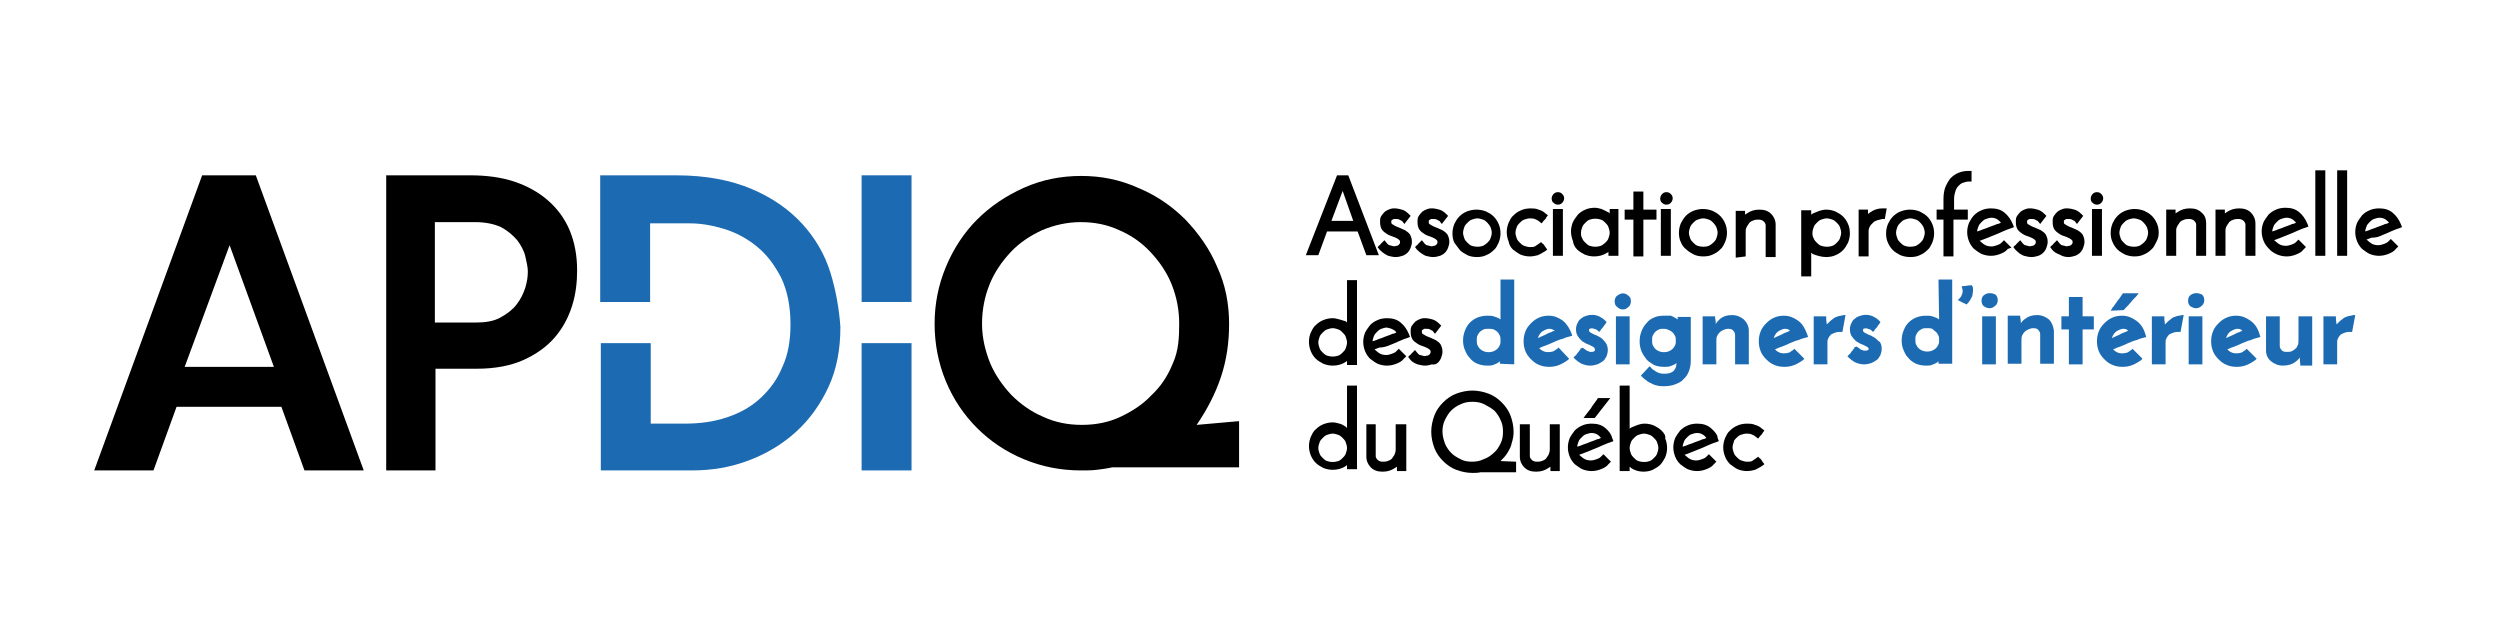 <?xml version="1.0" encoding="utf-8"?>
<!-- Generator: Adobe Illustrator 28.0.0, SVG Export Plug-In . SVG Version: 6.00 Build 0)  -->
<svg version="1.1" id="Calque_1" xmlns="http://www.w3.org/2000/svg" xmlns:xlink="http://www.w3.org/1999/xlink" x="0px" y="0px"
	 viewBox="0 0 400.7 101.7" style="enable-background:new 0 0 400.7 101.7;" xml:space="preserve">
<style type="text/css">
	.st0{fill:#1C6BB2;}
</style>
<g>
	<g>
		<path d="M91.3,36.9c-0.8-1.9-2-3.5-3.5-4.8c-1.5-1.3-3.3-2.3-5.4-3c-2.1-0.7-4.5-1-7.1-1H61.9v47.3h7.9V59.1h6.6
			c3,0,5.5-0.5,7.5-1.4c2-0.9,3.7-2.1,5-3.6c1.3-1.5,2.2-3.2,2.8-5.1c0.6-1.9,0.8-3.8,0.8-5.7C92.5,41,92.1,38.8,91.3,36.9
			L91.3,36.9z M84.2,46.1c-0.3,0.9-0.7,1.8-1.4,2.7c-0.6,0.8-1.5,1.5-2.6,2.1c-1.1,0.6-2.4,0.8-4.1,0.8h-6.4V35.6h6.4
			c1.7,0,3.1,0.3,4.2,0.8c1.1,0.6,1.9,1.3,2.6,2.1c0.6,0.8,1.1,1.7,1.3,2.6c0.2,0.9,0.4,1.7,0.4,2.4C84.6,44.3,84.5,45.1,84.2,46.1
			L84.2,46.1z"/>
		<path d="M191.8,68.1c1.7-2.5,3-5,3.9-7.7c0.9-2.7,1.3-5.5,1.3-8.5c0-3.2-0.6-6.3-1.9-9.1c-1.2-2.9-3-5.4-5.1-7.6
			c-2.2-2.2-4.7-3.9-7.6-5.1c-2.9-1.3-5.9-1.9-9.1-1.9c-3.2,0-6.3,0.6-9.2,1.9c-2.9,1.3-5.4,3-7.5,5.1s-3.8,4.7-5,7.6
			s-1.8,5.9-1.8,9.1c0,3.2,0.6,6.3,1.8,9.2c1.2,2.9,2.9,5.4,5,7.5s4.6,3.8,7.5,5c2.9,1.2,5.9,1.8,9.2,1.8c0.8,0,1.7,0,2.5-0.1
			c0.8-0.1,1.6-0.2,2.5-0.4h20.3v-7.4L191.8,68.1L191.8,68.1z M188,58.2c-0.8,2-1.9,3.7-3.4,5.1c-1.4,1.5-3.1,2.6-5,3.5
			s-4,1.3-6.2,1.3c-2.2,0-4.3-0.4-6.2-1.3c-1.9-0.8-3.6-2-5.1-3.5c-1.4-1.5-2.6-3.2-3.4-5.1c-0.8-2-1.3-4.1-1.3-6.3
			c0-2.2,0.4-4.3,1.2-6.3c0.8-2,2-3.7,3.4-5.2c1.4-1.5,3.1-2.6,5-3.5c1.9-0.8,4-1.3,6.2-1.3s4.3,0.4,6.2,1.3c1.9,0.8,3.6,2,5,3.5
			c1.4,1.5,2.6,3.2,3.4,5.2c0.8,2,1.2,4.1,1.2,6.3S188.9,56.2,188,58.2L188,58.2z"/>
		<path d="M41,28.1h-8.6L15.1,75.4h9.5l3.7-10.2h16.8l3.7,10.2h9.5L41,28.1L41,28.1z M29.6,58.8l7.2-19.5l7.1,19.5H29.6L29.6,58.8z"
			/>
		<path class="st0" d="M133.1,43.7c-0.9-2.9-2.4-5.5-4.5-7.8c-2.1-2.3-4.8-4.2-8.1-5.6c-3.3-1.4-7.3-2.2-12.1-2.2H96.2v20.3h8V35.8
			h6.4c1.7,0,3.5,0.3,5.5,0.9c1.9,0.6,3.6,1.5,5.2,2.8c1.6,1.3,2.8,2.9,3.9,5c1,2.1,1.5,4.6,1.5,7.5c0,2.6-0.4,4.9-1.3,6.8
			c-0.8,2-2,3.6-3.5,5c-1.5,1.4-3.3,2.4-5.4,3.1c-2.1,0.7-4.3,1-6.8,1h-5.4V55h-8v20.4h14.6c3.2,0,6.2-0.5,9.1-1.6
			c2.9-1.1,5.4-2.6,7.6-4.6c2.2-2,3.9-4.4,5.2-7.2c1.3-2.8,1.9-6,1.9-9.6C134.5,49.6,134,46.6,133.1,43.7L133.1,43.7z"/>
		<rect x="138.1" y="55" class="st0" width="8" height="20.4"/>
		<rect x="138.1" y="28.1" class="st0" width="8" height="20.3"/>
	</g>
	<g>
		<path class="st0" d="M316,45.7l-1.6,0.2l0.1,0.3c0.1,0.3,0.1,0.7,0,0.9c-0.1,0.3-0.2,0.5-0.4,0.7l-0.3,0.3l0.4,0.2
			c0.2,0.1,0.3,0.2,0.4,0.2c0.1,0.1,0.3,0.1,0.4,0.2l0.2,0.1l0.1-0.1c0.4-0.4,0.6-0.8,0.8-1.2c0.1-0.5,0.2-1,0.1-1.5L316,45.7
			L316,45.7z"/>
		<path class="st0" d="M242.7,58.4V44.8h-2.2v6.4c-0.1-0.1-0.2-0.1-0.3-0.2c-0.2-0.1-0.5-0.2-0.8-0.3c-0.3-0.1-0.6-0.1-1-0.1
			c-0.6,0-1.1,0.1-1.6,0.3c-0.5,0.2-0.9,0.5-1.2,0.8c-0.4,0.4-0.6,0.8-0.8,1.3c-0.2,0.5-0.3,1-0.3,1.6c0,0.5,0.1,1.1,0.3,1.5
			c0.2,0.5,0.4,0.9,0.8,1.3c0.3,0.4,0.7,0.7,1.2,0.9c0.5,0.2,1,0.3,1.6,0.3c0.3,0,0.7,0,0.9-0.1c0.3-0.1,0.5-0.2,0.7-0.3
			c0.2-0.1,0.3-0.2,0.4-0.3v0.4L242.7,58.4L242.7,58.4z M240.5,54.6c0,0.3,0,0.5-0.1,0.7c-0.1,0.2-0.2,0.4-0.4,0.6
			c-0.2,0.2-0.4,0.3-0.6,0.4c-0.5,0.2-1.1,0.2-1.6,0c-0.2-0.1-0.4-0.2-0.6-0.4c-0.2-0.2-0.3-0.4-0.4-0.6c-0.1-0.2-0.1-0.5-0.1-0.8
			c0-0.3,0-0.5,0.1-0.7c0.1-0.2,0.2-0.4,0.4-0.6s0.4-0.3,0.6-0.4c0.2-0.1,0.5-0.1,0.8-0.1s0.5,0,0.8,0.1c0.2,0.1,0.4,0.2,0.6,0.4
			c0.2,0.2,0.3,0.4,0.4,0.6C240.5,54,240.5,54.3,240.5,54.6L240.5,54.6z"/>
		<path class="st0" d="M249.8,55.7l-0.2,0.2c-0.2,0.1-0.4,0.3-0.6,0.4c-0.6,0.2-1.3,0.2-1.8-0.1c-0.2-0.1-0.4-0.3-0.5-0.4
			c0.3-0.1,0.6-0.3,1-0.4c0.5-0.2,1-0.4,1.4-0.6c0.5-0.2,0.9-0.4,1.4-0.5c0.4-0.2,0.8-0.3,1.2-0.4l0.3-0.1l-0.1-0.3
			c-0.3-0.8-0.7-1.5-1.4-2.1l0,0c-0.7-0.5-1.4-0.8-2.3-0.8c-0.5,0-1.1,0.1-1.5,0.3c-0.5,0.2-0.9,0.5-1.3,0.9
			c-0.4,0.4-0.7,0.8-0.9,1.3c-0.2,0.5-0.3,1-0.3,1.6s0.1,1.1,0.3,1.6c0.2,0.5,0.5,0.9,0.9,1.3c0.4,0.4,0.8,0.7,1.3,0.9
			c0.5,0.2,1,0.3,1.6,0.3s1.1-0.1,1.6-0.3c0.5-0.2,1-0.5,1.4-0.8l0.2-0.2L249.8,55.7L249.8,55.7z M248.7,53.2
			c-0.3,0.1-0.6,0.2-0.9,0.4c-0.3,0.1-0.6,0.3-0.9,0.4l-0.4,0.2c0-0.1,0.1-0.2,0.1-0.3c0.1-0.2,0.2-0.4,0.4-0.6
			c0.2-0.2,0.4-0.3,0.6-0.4c0.2-0.1,0.5-0.2,0.7-0.2c0.2,0,0.4,0,0.7,0.2c0.1,0,0.2,0.1,0.2,0.1C248.9,53.1,248.8,53.1,248.7,53.2z"
			/>
		<path class="st0" d="M255.5,56.3c-0.1,0.1-0.3,0.1-0.5,0.1c-0.1,0-0.3,0-0.4-0.1c-0.1,0-0.3-0.1-0.4-0.2c-0.1-0.1-0.2-0.1-0.3-0.2
			c-0.1-0.1-0.2-0.2-0.4-0.1l-0.2,0.1v0.1c-0.1,0.1-0.2,0.3-0.3,0.4c-0.1,0.1-0.2,0.2-0.3,0.4c-0.1,0.1-0.2,0.2-0.3,0.3l-0.2,0.2
			l0.2,0.2c0.3,0.3,0.7,0.6,1.1,0.8c0.5,0.2,0.9,0.3,1.4,0.3c0.4,0,0.8-0.1,1.1-0.2c0.3-0.1,0.6-0.3,0.9-0.5
			c0.3-0.2,0.4-0.5,0.6-0.8c0.1-0.3,0.2-0.6,0.2-1c0-0.4-0.1-0.8-0.3-1.1c-0.2-0.3-0.4-0.5-0.6-0.7l0,0c-0.2-0.2-0.5-0.3-0.8-0.5
			c-0.3-0.1-0.5-0.2-0.7-0.3c-0.2-0.1-0.4-0.2-0.5-0.3c-0.1-0.1-0.1-0.1-0.1-0.3c0-0.1,0-0.2,0.1-0.2c0.2-0.1,0.5-0.1,0.7,0
			c0.1,0,0.2,0.1,0.3,0.1c0.1,0,0.2,0.1,0.3,0.2l0.2,0.2l0.2-0.2c0.1-0.2,0.2-0.3,0.3-0.4c0.1-0.1,0.2-0.2,0.3-0.4
			c0.1-0.1,0.2-0.3,0.3-0.4l0.1-0.2l-0.2-0.2c-0.3-0.3-0.6-0.5-1-0.7c-0.7-0.3-1.4-0.3-2-0.1c-0.3,0.1-0.6,0.2-0.8,0.4
			c-0.3,0.2-0.5,0.4-0.6,0.7c-0.2,0.3-0.3,0.7-0.3,1.1c0,0.4,0.1,0.8,0.3,1.1c0.2,0.3,0.4,0.5,0.6,0.7c0.2,0.2,0.5,0.3,0.8,0.5
			c0.3,0.1,0.5,0.2,0.7,0.3c0.2,0.1,0.4,0.2,0.5,0.3c0.1,0.1,0.1,0.1,0.1,0.2C255.7,56.2,255.6,56.2,255.5,56.3L255.5,56.3z"/>
		<path class="st0" d="M260.1,49.6c0.3,0,0.6-0.1,0.9-0.4c0.3-0.2,0.4-0.6,0.4-0.9c0-0.4-0.1-0.7-0.4-0.9c-0.5-0.5-1.2-0.5-1.8,0
			c-0.3,0.2-0.4,0.6-0.4,0.9c0,0.4,0.1,0.7,0.4,0.9C259.5,49.5,259.8,49.6,260.1,49.6L260.1,49.6z"/>
		<rect x="259" y="50.7" class="st0" width="2.2" height="7.7"/>
		<path class="st0" d="M266.6,50.6c-0.5,0-1.1,0.1-1.5,0.3c-0.5,0.2-0.9,0.5-1.2,0.9c-0.4,0.4-0.6,0.8-0.8,1.3
			c-0.2,0.5-0.3,1-0.3,1.6c0,0.6,0.1,1.1,0.3,1.6c0.2,0.5,0.5,0.9,0.8,1.3c0.3,0.4,0.8,0.6,1.2,0.9c0.5,0.2,1,0.3,1.6,0.3
			c0.4,0,0.7,0,1-0.1c0.3-0.1,0.5-0.2,0.7-0.3c0.1-0.1,0.2-0.1,0.3-0.2v0.1c0,0.5-0.2,0.9-0.5,1.2c-0.4,0.3-0.8,0.4-1.5,0.4
			c-0.5,0-0.8-0.1-1.2-0.3c-0.3-0.2-0.7-0.4-0.9-0.7l-0.2-0.2l-1.4,1.5l0.2,0.2c0.2,0.2,0.4,0.4,0.6,0.5c0.2,0.2,0.5,0.4,0.8,0.5
			c0.3,0.2,0.6,0.3,1,0.4s0.8,0.1,1.2,0.1c0.6,0,1.2-0.1,1.7-0.3c0.5-0.2,1-0.4,1.3-0.8c0.4-0.3,0.7-0.8,0.9-1.3
			c0.2-0.5,0.3-1.1,0.3-1.7v-7h-2.1V51c0,0.1,0,0.1,0,0.2c-0.1-0.1-0.2-0.1-0.3-0.2c-0.2-0.1-0.5-0.3-0.8-0.4
			C267.4,50.6,267,50.6,266.6,50.6L266.6,50.6z M267.5,52.9c0.2,0.1,0.4,0.2,0.6,0.4c0.2,0.2,0.3,0.4,0.4,0.6
			c0.1,0.2,0.1,0.5,0.1,0.7s0,0.5-0.1,0.7c-0.1,0.2-0.2,0.4-0.4,0.6c-0.2,0.2-0.4,0.3-0.6,0.4c-0.5,0.2-1.1,0.2-1.6,0
			c-0.2-0.1-0.4-0.2-0.6-0.4c-0.2-0.2-0.3-0.4-0.4-0.6c-0.1-0.2-0.1-0.5-0.1-0.8c0-0.3,0-0.5,0.1-0.7c0.1-0.2,0.2-0.4,0.4-0.6
			c0.2-0.2,0.4-0.3,0.6-0.4c0.2-0.1,0.5-0.1,0.8-0.1C267,52.7,267.3,52.8,267.5,52.9L267.5,52.9z"/>
		<path class="st0" d="M275,51.9c0-0.2,0-0.5-0.1-0.9l0-0.3h-2v7.7h2.2v-3.7c0-0.3,0-0.6,0.1-0.8c0.1-0.2,0.2-0.4,0.4-0.6
			c0.2-0.2,0.4-0.3,0.6-0.4c0.2-0.1,0.5-0.2,0.8-0.2c0.4,0,0.7,0.1,0.8,0.3c0.2,0.2,0.3,0.4,0.3,0.7v4.7h2.2V53
			c0-0.7-0.3-1.3-0.8-1.8l0,0c-0.5-0.4-1.1-0.7-1.9-0.7c-0.8,0-1.4,0.2-1.9,0.6C275.4,51.4,275.2,51.6,275,51.9L275,51.9z"/>
		<path class="st0" d="M288.2,51.4c-0.7-0.5-1.4-0.8-2.3-0.8c-0.5,0-1.1,0.1-1.5,0.3c-0.5,0.2-0.9,0.5-1.3,0.9
			c-0.4,0.4-0.7,0.8-0.9,1.3c-0.2,0.5-0.3,1-0.3,1.6c0,0.6,0.1,1.1,0.3,1.6c0.2,0.5,0.5,0.9,0.9,1.3c0.4,0.4,0.8,0.7,1.3,0.9
			c0.5,0.2,1,0.3,1.6,0.3s1.1-0.1,1.6-0.3c0.5-0.2,1-0.5,1.4-0.8l0.2-0.2l-1.6-1.6l-0.2,0.2c-0.2,0.1-0.4,0.3-0.6,0.4
			c-0.6,0.2-1.3,0.2-1.8-0.1c-0.2-0.1-0.4-0.3-0.5-0.4c0.3-0.1,0.6-0.3,1-0.4c0.5-0.2,1-0.4,1.4-0.6c0.5-0.2,0.9-0.4,1.4-0.5
			c0.4-0.2,0.8-0.3,1.2-0.4l0.3-0.1l-0.1-0.3C289.3,52.6,288.9,51.9,288.2,51.4L288.2,51.4z M286.9,53c-0.1,0.1-0.3,0.1-0.4,0.2
			c-0.3,0.1-0.6,0.2-0.9,0.4c-0.3,0.1-0.6,0.3-0.9,0.4l-0.4,0.2c0-0.1,0.1-0.2,0.1-0.3c0.1-0.2,0.2-0.4,0.4-0.6
			c0.2-0.2,0.4-0.3,0.6-0.4c0.2-0.1,0.5-0.2,0.7-0.2c0.2,0,0.4,0,0.7,0.2C286.7,52.9,286.8,52.9,286.9,53z"/>
		<path class="st0" d="M294.6,50.7c-0.3,0.1-0.6,0.2-0.8,0.4c-0.3,0.2-0.5,0.4-0.8,0.7c-0.1,0.1-0.1,0.1-0.2,0.2l0,0
			c0-0.2-0.1-0.6-0.1-1l0-0.3h-2v7.7h2.2v-3.6c0-0.3,0.1-0.5,0.2-0.7c0.1-0.2,0.3-0.4,0.4-0.5c0.2-0.1,0.4-0.2,0.7-0.3
			c0.3-0.1,0.5-0.1,0.8-0.1h0.3l0.5-2.7h-0.3C295.2,50.6,294.9,50.6,294.6,50.7L294.6,50.7z"/>
		<path class="st0" d="M300.7,54.3c-0.2-0.2-0.5-0.3-0.8-0.5c-0.3-0.1-0.5-0.2-0.7-0.3c-0.2-0.1-0.4-0.2-0.5-0.3
			c-0.1-0.1-0.1-0.1-0.1-0.3c0-0.1,0-0.2,0.1-0.2c0.2-0.1,0.5-0.1,0.7,0c0.1,0,0.2,0.1,0.3,0.1c0.1,0,0.2,0.1,0.3,0.2l0.2,0.2
			l0.2-0.2c0.1-0.2,0.2-0.3,0.3-0.4c0.1-0.1,0.2-0.2,0.3-0.4c0.1-0.1,0.2-0.3,0.3-0.4l0.1-0.2l-0.2-0.2c-0.3-0.3-0.6-0.5-1-0.7
			c-0.7-0.3-1.4-0.3-2-0.1c-0.3,0.1-0.6,0.2-0.8,0.4c-0.3,0.2-0.5,0.4-0.6,0.7c-0.2,0.3-0.3,0.7-0.3,1.1c0,0.4,0.1,0.8,0.3,1.1
			c0.2,0.3,0.4,0.5,0.6,0.7c0.2,0.2,0.5,0.3,0.8,0.5c0.3,0.1,0.5,0.2,0.7,0.3c0.2,0.1,0.4,0.2,0.5,0.3c0.1,0.1,0.1,0.1,0.1,0.2
			c0,0.1,0,0.2-0.1,0.2c-0.1,0.1-0.3,0.1-0.5,0.1c-0.1,0-0.3,0-0.4-0.1c-0.2,0-0.3-0.1-0.4-0.2c-0.1-0.1-0.2-0.1-0.3-0.2
			c-0.1-0.1-0.2-0.2-0.4-0.1l-0.2,0.1v0.1c-0.1,0.1-0.2,0.3-0.3,0.4c-0.1,0.1-0.2,0.2-0.3,0.4c-0.1,0.1-0.2,0.2-0.3,0.3l-0.2,0.2
			l0.2,0.2c0.3,0.3,0.7,0.6,1.1,0.8c0.5,0.2,0.9,0.3,1.4,0.3c0.4,0,0.8-0.1,1.1-0.2c0.3-0.1,0.6-0.3,0.9-0.5
			c0.3-0.2,0.4-0.5,0.6-0.8c0.1-0.3,0.2-0.6,0.2-1c0-0.4-0.1-0.8-0.3-1.1C301.1,54.7,300.9,54.5,300.7,54.3L300.7,54.3z"/>
		<path class="st0" d="M310.8,51.2c-0.1-0.1-0.2-0.1-0.3-0.2c-0.2-0.1-0.5-0.2-0.8-0.3c-0.3-0.1-0.6-0.1-1-0.1
			c-0.6,0-1.1,0.1-1.6,0.3c-0.5,0.2-0.9,0.5-1.2,0.8c-0.4,0.4-0.6,0.8-0.8,1.3c-0.2,0.5-0.3,1-0.3,1.6c0,0.5,0.1,1.1,0.3,1.5
			c0.2,0.5,0.4,0.9,0.8,1.3c0.3,0.4,0.8,0.7,1.2,0.9c0.5,0.2,1,0.3,1.6,0.3c0.3,0,0.7,0,0.9-0.1c0.3-0.1,0.5-0.2,0.7-0.3
			c0.2-0.1,0.3-0.2,0.4-0.3v0.4h2.2V44.8h-2.2L310.8,51.2L310.8,51.2z M310.3,53.2c0.2,0.2,0.3,0.4,0.4,0.6c0.1,0.2,0.1,0.5,0.1,0.7
			s0,0.5-0.1,0.7c-0.1,0.2-0.2,0.4-0.4,0.6c-0.2,0.2-0.4,0.3-0.6,0.4c-0.5,0.2-1.1,0.2-1.6,0c-0.2-0.1-0.4-0.2-0.6-0.4
			c-0.2-0.2-0.3-0.4-0.4-0.6c-0.1-0.2-0.1-0.5-0.1-0.8c0-0.3,0-0.5,0.1-0.7c0.1-0.2,0.2-0.4,0.4-0.6c0.2-0.2,0.4-0.3,0.6-0.4
			c0.2-0.1,0.5-0.1,0.8-0.1c0.3,0,0.5,0,0.8,0.1C310,53,310.2,53.1,310.3,53.2L310.3,53.2z"/>
		<path class="st0" d="M318,47.3c-0.3,0.2-0.4,0.6-0.4,0.9s0.1,0.7,0.4,0.9c0.3,0.2,0.6,0.3,0.9,0.3c0.3,0,0.6-0.1,0.9-0.4
			c0.3-0.2,0.4-0.6,0.4-0.9s-0.1-0.7-0.4-0.9C319.2,46.9,318.5,46.9,318,47.3z"/>
		<rect x="317.7" y="50.7" class="st0" width="2.2" height="7.7"/>
		<path class="st0" d="M328.4,51.2L328.4,51.2c-0.5-0.4-1.1-0.7-1.9-0.7s-1.4,0.2-1.9,0.6c-0.3,0.2-0.5,0.4-0.7,0.7
			c0-0.2,0-0.5-0.1-0.9l0-0.3h-2v7.7h2.2v-3.7c0-0.3,0-0.6,0.1-0.8c0.1-0.2,0.2-0.4,0.4-0.6c0.2-0.2,0.4-0.3,0.6-0.4
			c0.2-0.1,0.5-0.2,0.8-0.2c0.4,0,0.7,0.1,0.8,0.3c0.2,0.2,0.3,0.4,0.3,0.7v4.7h2.2V53C329.1,52.3,328.9,51.7,328.4,51.2L328.4,51.2
			z"/>
		<polygon class="st0" points="333.8,47.6 331.6,47.6 331.6,50.7 330.4,50.7 330.4,52.8 331.6,52.8 331.6,58.4 333.8,58.4 
			333.8,52.8 335.6,52.8 335.6,50.7 333.8,50.7 		"/>
		<path class="st0" d="M340.4,49.7L340.4,49.7c0.3-0.4,0.7-0.7,1-1.1c0.3-0.4,0.7-0.8,1-1.1l0.4-0.5h-2.5l-0.1,0.1
			c-0.3,0.4-0.5,0.8-0.8,1.1c-0.3,0.4-0.5,0.8-0.8,1.1l-0.3,0.5L340.4,49.7L340.4,49.7L340.4,49.7z"/>
		<path class="st0" d="M342.4,51.4c-0.7-0.5-1.4-0.8-2.3-0.8c-0.5,0-1.1,0.1-1.5,0.3c-0.5,0.2-0.9,0.5-1.3,0.9
			c-0.4,0.4-0.7,0.8-0.9,1.3c-0.2,0.5-0.3,1-0.3,1.6c0,0.6,0.1,1.1,0.3,1.6c0.2,0.5,0.5,0.9,0.9,1.3c0.4,0.4,0.8,0.7,1.3,0.9
			c0.5,0.2,1,0.3,1.6,0.3s1.1-0.1,1.6-0.3c0.5-0.2,1-0.5,1.4-0.8l0.2-0.2l-1.6-1.6l-0.2,0.2c-0.2,0.1-0.4,0.3-0.6,0.4
			c-0.6,0.2-1.3,0.2-1.8-0.1c-0.2-0.1-0.4-0.3-0.5-0.4c0.3-0.1,0.6-0.3,1-0.4c0.5-0.2,1-0.4,1.4-0.6c0.5-0.2,0.9-0.4,1.4-0.5
			c0.4-0.2,0.8-0.3,1.2-0.4l0.3-0.1l-0.1-0.3C343.6,52.6,343.1,51.9,342.4,51.4L342.4,51.4z M341.1,53c-0.1,0.1-0.3,0.1-0.4,0.2
			c-0.3,0.1-0.6,0.2-0.9,0.4c-0.3,0.1-0.6,0.3-0.9,0.4l-0.4,0.2c0-0.1,0.1-0.2,0.1-0.3c0.1-0.2,0.2-0.4,0.4-0.6
			c0.2-0.2,0.4-0.3,0.6-0.4c0.2-0.1,0.5-0.2,0.7-0.2c0.2,0,0.4,0,0.7,0.2C340.9,52.9,341,52.9,341.1,53z"/>
		<path class="st0" d="M348.8,50.7L348.8,50.7c-0.3,0.1-0.6,0.2-0.8,0.4c-0.3,0.2-0.5,0.4-0.8,0.7c-0.1,0.1-0.1,0.1-0.2,0.2l0,0
			c0-0.2-0.1-0.6-0.1-1l0-0.3h-2v7.7h2.2v-3.6c0-0.3,0.1-0.5,0.2-0.7c0.1-0.2,0.3-0.4,0.4-0.5c0.2-0.1,0.4-0.2,0.7-0.3
			c0.3-0.1,0.5-0.1,0.8-0.1h0.3l0.5-2.7h-0.3C349.4,50.6,349.1,50.6,348.8,50.7L348.8,50.7z"/>
		<rect x="350.8" y="50.7" class="st0" width="2.2" height="7.7"/>
		<path class="st0" d="M351.1,47.3c-0.3,0.2-0.4,0.6-0.4,0.9s0.1,0.7,0.4,0.9c0.3,0.2,0.6,0.3,0.9,0.3s0.6-0.1,0.9-0.4
			c0.3-0.2,0.4-0.6,0.4-0.9s-0.1-0.7-0.4-0.9C352.3,46.9,351.6,46.9,351.1,47.3z"/>
		<path class="st0" d="M360.7,51.4c-0.7-0.5-1.4-0.8-2.3-0.8c-0.5,0-1.1,0.1-1.5,0.3c-0.5,0.2-0.9,0.5-1.3,0.9
			c-0.4,0.4-0.7,0.8-0.9,1.3c-0.2,0.5-0.3,1-0.3,1.6c0,0.6,0.1,1.1,0.3,1.6c0.2,0.5,0.5,0.9,0.9,1.3c0.4,0.4,0.8,0.7,1.3,0.9
			c0.5,0.2,1,0.3,1.6,0.3s1.1-0.1,1.6-0.3c0.5-0.2,1-0.5,1.4-0.8l0.2-0.2l-1.6-1.6l-0.2,0.2c-0.2,0.1-0.4,0.3-0.6,0.4
			c-0.6,0.2-1.3,0.2-1.8-0.1c-0.2-0.1-0.4-0.3-0.5-0.4c0.3-0.1,0.6-0.3,1-0.4c0.5-0.2,1-0.4,1.4-0.6c0.5-0.2,0.9-0.4,1.4-0.5
			c0.4-0.2,0.8-0.3,1.2-0.4l0.3-0.1l-0.1-0.3C361.9,52.6,361.4,51.9,360.7,51.4L360.7,51.4z M359.4,53c-0.1,0.1-0.3,0.1-0.4,0.2
			c-0.3,0.1-0.6,0.2-0.9,0.4c-0.3,0.1-0.6,0.3-0.9,0.4l-0.4,0.2c0-0.1,0.1-0.2,0.1-0.3c0.1-0.2,0.2-0.4,0.4-0.6
			c0.2-0.2,0.4-0.3,0.6-0.4c0.2-0.1,0.5-0.2,0.7-0.2c0.2,0,0.4,0,0.7,0.2C359.2,52.9,359.3,52.9,359.4,53z"/>
		<path class="st0" d="M368.4,54.5c0,0.3,0,0.6-0.1,0.8c-0.1,0.2-0.2,0.5-0.4,0.6c-0.2,0.2-0.4,0.3-0.6,0.4
			c-0.2,0.1-0.5,0.1-0.8,0.1c-0.4,0-0.7-0.1-0.8-0.3c-0.2-0.2-0.3-0.4-0.3-0.7v-4.7h-2.2v5.5c0,0.7,0.3,1.3,0.8,1.7
			c0.5,0.4,1.1,0.7,1.9,0.7c0.8,0,1.5-0.2,2-0.6c0.3-0.2,0.5-0.4,0.7-0.7l0.1,1.3h1.9v-7.9h-2.2L368.4,54.5L368.4,54.5z"/>
		<path class="st0" d="M376.3,50.7c-0.3,0.1-0.6,0.2-0.8,0.4c-0.3,0.2-0.5,0.4-0.8,0.7c-0.1,0.1-0.1,0.1-0.2,0.2l0,0
			c0-0.2-0.1-0.6-0.1-1l0-0.3h-2v7.7h2.2v-3.6c0-0.3,0.1-0.5,0.2-0.7c0.1-0.2,0.3-0.4,0.4-0.5c0.2-0.1,0.4-0.2,0.7-0.3
			c0.3-0.1,0.5-0.1,0.8-0.1h0.3l0.5-2.7h-0.3C376.9,50.6,376.6,50.6,376.3,50.7L376.3,50.7z"/>
		<path d="M221,40.9l-4.9-12.8h-1.8l-5,12.8h2l1.4-3.8h4.9l1.4,3.8L221,40.9L221,40.9z M216.9,35.4h-3.5l1.8-4.8L216.9,35.4z"/>
		<path d="M222.5,41L222.5,41c0.4,0.1,0.8,0.2,1.2,0.2l0,0c0.4,0,0.8-0.1,1.1-0.2c0.3-0.1,0.6-0.3,0.8-0.5c0.2-0.2,0.4-0.5,0.5-0.8
			c0.1-0.3,0.2-0.6,0.2-0.9c0-0.5-0.1-0.8-0.3-1.2c-0.2-0.3-0.5-0.5-0.8-0.7c-0.3-0.1-0.6-0.3-0.9-0.4c-0.3-0.1-0.5-0.2-0.7-0.3
			c-0.2-0.1-0.3-0.2-0.5-0.3c-0.1-0.1-0.1-0.2-0.1-0.3c0-0.1,0-0.2,0-0.2c0-0.1,0.1-0.1,0.2-0.2c0.1,0,0.1-0.1,0.2-0.1
			c0.1,0,0.2,0,0.3,0c0.2,0,0.4,0,0.6,0.1c0.2,0.1,0.3,0.2,0.4,0.2l0.4,0.5l1-1.3l-0.3-0.3c-0.3-0.3-0.7-0.6-1.1-0.7
			c-0.7-0.2-1.3-0.3-1.9-0.1c-0.3,0.1-0.5,0.2-0.8,0.4c-0.2,0.2-0.4,0.4-0.6,0.7c-0.2,0.3-0.2,0.6-0.2,1c0,0.5,0.1,0.9,0.3,1.2
			c0.2,0.3,0.5,0.5,0.8,0.7c0.3,0.2,0.6,0.3,0.9,0.4c0.3,0.1,0.5,0.2,0.7,0.3c0.2,0.1,0.3,0.2,0.4,0.3c0.1,0.1,0.1,0.2,0.1,0.3
			c0,0.1,0,0.2-0.1,0.3c-0.1,0.1-0.1,0.2-0.2,0.2c-0.1,0.1-0.2,0.1-0.3,0.1c-0.3,0.1-0.4,0.1-0.7,0c-0.1,0-0.3-0.1-0.4-0.1
			c-0.1,0-0.2-0.1-0.3-0.2c-0.1-0.1-0.1-0.1-0.1-0.1l-0.4-0.5l-0.4,0.4c0,0-0.1,0.1-0.2,0.2c-0.1,0.1-0.1,0.2-0.2,0.2l-0.3,0.3
			l0.3,0.4C221.7,40.6,222.1,40.8,222.5,41L222.5,41z"/>
		<path d="M228.5,41L228.5,41c0.4,0.1,0.8,0.2,1.2,0.2l0,0c0.4,0,0.8-0.1,1.1-0.2c0.3-0.1,0.6-0.3,0.8-0.5c0.2-0.2,0.4-0.5,0.5-0.8
			c0.1-0.3,0.2-0.6,0.2-0.9c0-0.5-0.1-0.8-0.3-1.2c-0.2-0.3-0.5-0.5-0.8-0.7c-0.3-0.1-0.6-0.3-0.9-0.4c-0.3-0.1-0.5-0.2-0.7-0.3
			c-0.2-0.1-0.3-0.2-0.5-0.3c-0.1-0.1-0.1-0.2-0.1-0.3c0-0.1,0-0.2,0-0.2c0-0.1,0.1-0.1,0.2-0.2c0.1,0,0.1-0.1,0.2-0.1
			c0.1,0,0.2,0,0.3,0c0.2,0,0.4,0,0.6,0.1c0.2,0.1,0.3,0.2,0.4,0.2l0.4,0.5l1-1.3l-0.3-0.3c-0.3-0.3-0.7-0.6-1.1-0.7
			c-0.7-0.2-1.3-0.3-1.9-0.1c-0.3,0.1-0.5,0.2-0.8,0.4c-0.2,0.2-0.4,0.4-0.6,0.7c-0.2,0.3-0.2,0.6-0.2,1c0,0.5,0.1,0.9,0.3,1.2
			c0.2,0.3,0.5,0.5,0.8,0.7c0.3,0.2,0.6,0.3,0.9,0.4c0.3,0.1,0.5,0.2,0.7,0.3c0.2,0.1,0.3,0.2,0.4,0.3c0.1,0.1,0.1,0.2,0.1,0.3
			c0,0.1,0,0.2-0.1,0.3c-0.1,0.1-0.1,0.2-0.2,0.2c-0.1,0.1-0.2,0.1-0.3,0.1c-0.3,0.1-0.4,0.1-0.7,0c-0.1,0-0.3-0.1-0.4-0.1
			c-0.1,0-0.2-0.1-0.3-0.2c-0.1-0.1-0.1-0.1-0.1-0.1l-0.4-0.5l-0.4,0.4c0,0-0.1,0.1-0.2,0.2c-0.1,0.1-0.1,0.2-0.2,0.2l-0.3,0.3
			l0.3,0.4C227.7,40.6,228.1,40.8,228.5,41L228.5,41z"/>
		<path d="M234,40.1c0.3,0.3,0.8,0.6,1.2,0.8s1,0.3,1.5,0.3c0.6,0,1.1-0.1,1.5-0.3c0.5-0.2,0.9-0.5,1.2-0.8c0.4-0.3,0.6-0.8,0.8-1.2
			c0.2-0.5,0.3-1,0.3-1.5c0-0.5-0.1-1.1-0.3-1.5c-0.2-0.5-0.5-0.9-0.8-1.2c-0.4-0.4-0.8-0.6-1.2-0.8c-1-0.4-2.1-0.4-3.1,0
			c-0.5,0.2-0.9,0.5-1.2,0.8c-0.4,0.4-0.6,0.8-0.8,1.2c-0.2,0.5-0.3,1-0.3,1.5c0,0.6,0.1,1.1,0.3,1.5
			C233.4,39.3,233.7,39.7,234,40.1L234,40.1z M234.5,37.3c0-0.3,0.1-0.6,0.2-0.9c0.1-0.3,0.3-0.5,0.5-0.7c0.2-0.2,0.4-0.4,0.7-0.5
			c0.3-0.1,0.6-0.2,0.9-0.2c0.3,0,0.6,0.1,0.9,0.2c0.3,0.1,0.5,0.3,0.7,0.5c0.2,0.2,0.4,0.5,0.5,0.7c0.1,0.3,0.2,0.6,0.2,0.9
			c0,0.3-0.1,0.6-0.2,0.9c-0.1,0.3-0.3,0.5-0.5,0.7c-0.2,0.2-0.5,0.4-0.7,0.5c-0.5,0.2-1.2,0.2-1.8,0c-0.3-0.1-0.5-0.3-0.7-0.5
			c-0.2-0.2-0.4-0.4-0.5-0.7C234.6,37.9,234.5,37.6,234.5,37.3L234.5,37.3z"/>
		<path d="M242.5,40c0.4,0.3,0.8,0.6,1.2,0.8c0.5,0.2,1,0.3,1.5,0.3l0,0c0.5,0,0.9-0.1,1.3-0.2l0,0c0.4-0.2,0.8-0.4,1.1-0.6l0.4-0.3
			l-0.3-0.4c-0.1-0.1-0.1-0.2-0.2-0.3c-0.1-0.1-0.1-0.2-0.2-0.2l-0.3-0.3l-0.4,0.3c-0.2,0.1-0.4,0.3-0.6,0.4
			c-0.2,0.1-0.5,0.1-0.8,0.1c-0.3,0-0.6-0.1-0.9-0.2c-0.3-0.1-0.5-0.3-0.7-0.5c-0.2-0.2-0.4-0.4-0.5-0.7c-0.1-0.3-0.2-0.6-0.2-0.9
			c0-0.3,0.1-0.6,0.2-0.9c0.1-0.3,0.3-0.5,0.5-0.7c0.2-0.2,0.4-0.4,0.7-0.5c0.3-0.1,0.6-0.2,0.9-0.2c0.3,0,0.5,0,0.8,0.1
			c0.2,0.1,0.5,0.2,0.7,0.4l0.4,0.3l0.3-0.4c0.1-0.1,0.1-0.1,0.2-0.2c0.1-0.1,0.2-0.2,0.2-0.3l0.3-0.4l-0.4-0.3
			c-0.3-0.3-0.7-0.5-1.1-0.6c-0.4-0.2-0.9-0.2-1.3-0.2c-0.5,0-1.1,0.1-1.5,0.3c-0.5,0.2-0.9,0.5-1.2,0.8c-0.4,0.3-0.6,0.8-0.8,1.2
			c-0.2,0.5-0.3,1-0.3,1.5c0,0.5,0.1,1,0.3,1.5C241.9,39.3,242.2,39.7,242.5,40L242.5,40z"/>
		<path d="M249.7,32.8L249.7,32.8c0.3,0,0.5-0.1,0.7-0.3c0.2-0.2,0.3-0.5,0.3-0.7c0-0.3-0.1-0.5-0.3-0.7c-0.2-0.2-0.4-0.3-0.7-0.3
			c-0.3,0-0.5,0.1-0.7,0.3c-0.2,0.2-0.3,0.5-0.3,0.7c0,0.3,0.1,0.6,0.3,0.7C249.2,32.7,249.4,32.8,249.7,32.8L249.7,32.8z"/>
		<rect x="248.9" y="33.5" width="1.6" height="7.5"/>
		<path d="M252.8,40c0.3,0.3,0.8,0.6,1.2,0.8c0.5,0.2,1,0.3,1.5,0.3l0,0c0.8,0,1.5-0.2,2.1-0.6c0.1,0,0.1-0.1,0.2-0.1v0.6h1.6v-7.5
			H258l0,0.5c0,0.1,0,0.1,0,0.2c-0.1-0.1-0.2-0.2-0.3-0.2c-0.3-0.2-0.6-0.3-1-0.5c-0.4-0.1-0.7-0.2-1.1-0.2c-0.5,0-1.1,0.1-1.5,0.3
			c-0.5,0.2-0.9,0.5-1.2,0.8c-0.3,0.4-0.6,0.8-0.8,1.2c-0.2,0.5-0.3,1-0.3,1.5c0,0.5,0.1,1,0.3,1.5C252.2,39.3,252.5,39.7,252.8,40
			L252.8,40z M253.4,37.3c0-0.3,0.1-0.6,0.2-0.9c0.1-0.3,0.3-0.5,0.5-0.7c0.2-0.2,0.4-0.4,0.7-0.5c0.6-0.2,1.2-0.2,1.8,0
			c0.3,0.1,0.5,0.3,0.7,0.5c0.2,0.2,0.4,0.4,0.5,0.7c0.1,0.3,0.2,0.6,0.2,0.9c0,0.3-0.1,0.6-0.2,0.9c-0.1,0.3-0.3,0.5-0.5,0.7
			c-0.2,0.2-0.5,0.4-0.7,0.5c-0.6,0.2-1.2,0.2-1.8,0c-0.3-0.1-0.5-0.3-0.7-0.5c-0.2-0.2-0.4-0.4-0.5-0.7
			C253.4,37.9,253.4,37.6,253.4,37.3L253.4,37.3z"/>
		<polygon points="260.4,35.2 261.8,35.2 261.8,41.1 263.4,41.1 263.4,35.2 265.5,35.2 265.5,33.6 263.4,33.6 263.4,30.7 
			261.8,30.7 261.8,33.6 260.4,33.6 		"/>
		<rect x="266.2" y="33.5" width="1.6" height="7.5"/>
		<path d="M267.1,32.8L267.1,32.8c0.3,0,0.5-0.1,0.7-0.3c0.2-0.2,0.3-0.5,0.3-0.7c0-0.3-0.1-0.5-0.3-0.7c-0.2-0.2-0.4-0.3-0.7-0.3h0
			c-0.3,0-0.5,0.1-0.7,0.3c-0.2,0.2-0.3,0.5-0.3,0.7c0,0.3,0.1,0.6,0.3,0.7C266.6,32.7,266.8,32.8,267.1,32.8L267.1,32.8z"/>
		<path d="M270.3,40c0.3,0.3,0.8,0.6,1.2,0.8s1,0.3,1.5,0.3l0,0c0.6,0,1.1-0.1,1.5-0.3c0.5-0.2,0.9-0.5,1.2-0.8
			c0.4-0.3,0.6-0.8,0.8-1.2c0.2-0.5,0.3-1,0.3-1.5c0-0.5-0.1-1.1-0.3-1.5c-0.2-0.5-0.5-0.9-0.8-1.2c-0.4-0.4-0.8-0.6-1.2-0.8
			c-1-0.4-2.1-0.4-3.1,0c-0.5,0.2-0.9,0.5-1.2,0.8s-0.6,0.8-0.8,1.2c-0.2,0.5-0.3,1-0.3,1.5c0,0.6,0.1,1.1,0.3,1.5
			C269.6,39.3,269.9,39.7,270.3,40L270.3,40z M273,35c0.3,0,0.6,0.1,0.9,0.2c0.3,0.1,0.5,0.3,0.7,0.5c0.2,0.2,0.4,0.5,0.5,0.7
			c0.1,0.3,0.2,0.6,0.2,0.9c0,0.3-0.1,0.6-0.2,0.9c-0.1,0.3-0.3,0.5-0.5,0.7c-0.2,0.2-0.5,0.4-0.7,0.5c-0.5,0.2-1.2,0.2-1.8,0
			c-0.3-0.1-0.5-0.3-0.7-0.5c-0.2-0.2-0.4-0.4-0.5-0.7c-0.1-0.3-0.2-0.6-0.2-0.9c0-0.3,0.1-0.6,0.2-0.9c0.1-0.3,0.3-0.5,0.5-0.7
			c0.2-0.2,0.4-0.4,0.7-0.5S272.7,35,273,35L273,35z"/>
		<path d="M279.8,41.1v-4.1c0-0.3,0.1-0.5,0.2-0.7c0.1-0.2,0.3-0.4,0.4-0.6c0.2-0.2,0.4-0.3,0.7-0.4c0.3-0.1,0.5-0.1,0.8-0.1
			c0.3,0,0.6,0.1,0.8,0.3c0.2,0.2,0.3,0.4,0.3,0.6v5.1h1.6v-5.2c0-0.7-0.3-1.3-0.7-1.7c-0.5-0.5-1.1-0.7-1.9-0.7l0,0
			c-0.8,0-1.4,0.2-2,0.6c-0.1,0.1-0.2,0.1-0.3,0.2c0-0.1,0-0.1,0-0.1v-0.5h-1.5v7.5L279.8,41.1L279.8,41.1z"/>
		<path d="M292.7,41.2L292.7,41.2c0.5,0,1.1-0.1,1.5-0.3c0.5-0.2,0.9-0.5,1.2-0.8c0.3-0.3,0.6-0.8,0.8-1.2c0.2-0.5,0.3-1,0.3-1.5
			c0-0.5-0.1-1.1-0.3-1.5l0,0c-0.2-0.5-0.5-0.9-0.8-1.2c-0.3-0.3-0.8-0.6-1.2-0.8c-0.5-0.2-1-0.3-1.5-0.3c-0.4,0-0.8,0.1-1.1,0.2
			c-0.3,0.1-0.7,0.3-1,0.4c-0.1,0.1-0.2,0.1-0.3,0.2v-0.7h-1.6v10.6h1.6v-3.8c0.1,0.1,0.2,0.1,0.2,0.2C291.3,41,292,41.2,292.7,41.2
			L292.7,41.2z M290.5,37.3c0-0.3,0.1-0.6,0.2-0.9c0.1-0.3,0.3-0.5,0.5-0.7c0.2-0.2,0.4-0.4,0.7-0.5c0.3-0.1,0.6-0.2,0.9-0.2
			c0.3,0,0.6,0.1,0.9,0.2c0.3,0.1,0.5,0.3,0.7,0.5c0.2,0.2,0.4,0.4,0.5,0.7c0.1,0.3,0.2,0.6,0.2,0.9c0,0.3-0.1,0.6-0.2,0.9
			c-0.1,0.3-0.3,0.5-0.5,0.7c-0.2,0.2-0.4,0.4-0.7,0.5c-0.5,0.2-1.2,0.2-1.8,0c-0.3-0.1-0.5-0.3-0.7-0.5c-0.2-0.2-0.4-0.4-0.5-0.7
			C290.5,37.9,290.5,37.6,290.5,37.3L290.5,37.3z"/>
		<path d="M301.7,33.4c-0.7,0-1.3,0.2-1.9,0.6c-0.1,0.1-0.3,0.2-0.4,0.3c0-0.1,0-0.1,0-0.2v-0.5h-1.5v7.5h1.6v-4.1
			c0-0.3,0.1-0.5,0.2-0.7c0.1-0.2,0.3-0.4,0.5-0.6c0.2-0.2,0.4-0.3,0.7-0.4c0.3-0.1,0.5-0.1,0.8-0.2l0.4,0l0.3-1.7L301.7,33.4
			L301.7,33.4z"/>
		<path d="M306.2,41.2c0.6,0,1.1-0.1,1.5-0.3l0,0c0.5-0.2,0.9-0.5,1.2-0.8c0.4-0.3,0.6-0.8,0.8-1.2c0.2-0.5,0.3-1,0.3-1.5
			c0-0.5-0.1-1.1-0.3-1.5c-0.2-0.5-0.5-0.9-0.8-1.2s-0.8-0.6-1.2-0.8c-1-0.4-2.1-0.4-3.1,0c-0.5,0.2-0.9,0.5-1.2,0.8
			c-0.4,0.4-0.6,0.8-0.8,1.2c-0.2,0.5-0.3,1-0.3,1.5c0,0.6,0.1,1.1,0.3,1.5c0.2,0.5,0.5,0.9,0.8,1.2c0.3,0.3,0.8,0.6,1.2,0.8
			C305.1,41.1,305.6,41.2,306.2,41.2L306.2,41.2L306.2,41.2z M305.3,39.4c-0.3-0.1-0.5-0.3-0.7-0.5c-0.2-0.2-0.4-0.4-0.5-0.7
			c-0.1-0.3-0.2-0.6-0.2-0.9s0.1-0.6,0.2-0.9c0.1-0.3,0.3-0.5,0.5-0.7c0.2-0.2,0.4-0.4,0.7-0.5c0.3-0.1,0.6-0.2,0.9-0.2
			c0.3,0,0.6,0.1,0.9,0.2c0.3,0.1,0.5,0.3,0.7,0.5c0.2,0.2,0.4,0.5,0.5,0.7c0.1,0.3,0.2,0.6,0.2,0.9c0,0.3-0.1,0.6-0.2,0.9
			c-0.1,0.3-0.3,0.5-0.5,0.7c-0.2,0.2-0.5,0.4-0.7,0.5C306.5,39.6,305.8,39.6,305.3,39.4L305.3,39.4z"/>
		<path d="M315.4,35.2v-1.6h-2.2v-1.7c0-0.5,0.1-0.9,0.2-1.2c0.1-0.4,0.3-0.7,0.5-0.9c0.2-0.2,0.4-0.4,0.7-0.5
			c0.3-0.1,0.6-0.2,0.9-0.2h0.5v-1.7l-0.6,0c-0.5,0-1,0.1-1.5,0.3c-0.5,0.2-0.9,0.5-1.3,0.9c-0.3,0.4-0.6,0.9-0.8,1.4
			c-0.2,0.5-0.3,1.2-0.3,1.9v1.7h-1.1v1.6h1.1v5.9h1.6v-5.9L315.4,35.2L315.4,35.2z"/>
		<path d="M322.4,39.7l-1.2-1.2l-0.4,0.4c-0.2,0.2-0.4,0.3-0.7,0.4c-0.3,0.1-0.6,0.2-0.9,0.2c-0.5,0-0.9-0.1-1.3-0.4
			c-0.2-0.2-0.4-0.3-0.6-0.5c0.3-0.1,0.5-0.2,0.8-0.3c0.5-0.2,1-0.4,1.5-0.6c0.5-0.2,1-0.4,1.4-0.6c0.5-0.2,0.9-0.4,1.3-0.5l0.5-0.2
			l-0.2-0.5c-0.3-0.7-0.7-1.3-1.3-1.8c-0.6-0.5-1.3-0.7-2.2-0.7l0,0c-0.5,0-1.1,0.1-1.5,0.3c-0.5,0.2-0.9,0.5-1.2,0.8
			s-0.6,0.8-0.8,1.2c-0.2,0.5-0.3,1-0.3,1.5s0.1,1,0.3,1.5c0.2,0.5,0.5,0.9,0.8,1.2c0.4,0.3,0.8,0.6,1.2,0.8c0.5,0.2,1,0.3,1.5,0.3
			c0.5,0,1-0.1,1.5-0.3c0.5-0.2,0.9-0.4,1.2-0.8L322.4,39.7L322.4,39.7z M320.7,35.7c-0.2,0.1-0.4,0.2-0.6,0.2
			c-0.4,0.2-0.8,0.3-1.3,0.5c-0.4,0.2-0.9,0.3-1.3,0.5l-0.6,0.2c0-0.3,0.1-0.5,0.2-0.8c0.1-0.3,0.3-0.5,0.5-0.7
			c0.2-0.2,0.4-0.4,0.7-0.5c0.3-0.1,0.6-0.2,0.9-0.2l0,0c0.4,0,0.7,0.1,1,0.3C320.4,35.4,320.6,35.5,320.7,35.7L320.7,35.7z"/>
		<path d="M324.4,41L324.4,41c0.4,0.1,0.8,0.2,1.2,0.2s0.8-0.1,1.1-0.2c0.3-0.1,0.6-0.3,0.8-0.5c0.2-0.2,0.4-0.5,0.5-0.8
			c0.1-0.3,0.2-0.6,0.2-0.9c0-0.5-0.1-0.8-0.3-1.2c-0.2-0.3-0.5-0.5-0.8-0.7c-0.3-0.1-0.6-0.3-0.9-0.4c-0.3-0.1-0.5-0.2-0.7-0.3
			c-0.2-0.1-0.3-0.2-0.5-0.3c-0.1-0.1-0.1-0.2-0.1-0.3c0-0.1,0-0.2,0-0.2c0-0.1,0.1-0.1,0.2-0.2c0.1,0,0.1-0.1,0.2-0.1
			c0.1,0,0.2,0,0.3,0c0.2,0,0.4,0,0.6,0.1c0.2,0.1,0.3,0.2,0.4,0.2l0.4,0.5l1-1.3l-0.3-0.3c-0.3-0.3-0.7-0.6-1.1-0.7
			c-0.7-0.2-1.3-0.3-1.9-0.1c-0.3,0.1-0.5,0.2-0.8,0.4c-0.2,0.2-0.4,0.4-0.6,0.7c-0.2,0.3-0.2,0.6-0.2,1c0,0.5,0.1,0.9,0.3,1.2
			c0.2,0.3,0.5,0.5,0.8,0.7c0.3,0.2,0.6,0.3,0.9,0.4c0.3,0.1,0.5,0.2,0.7,0.3c0.2,0.1,0.3,0.2,0.4,0.3c0.1,0.1,0.1,0.2,0.1,0.3
			c0,0.1,0,0.2-0.1,0.3c-0.1,0.1-0.1,0.2-0.2,0.2c-0.1,0.1-0.2,0.1-0.3,0.1c-0.3,0.1-0.4,0.1-0.7,0c-0.1,0-0.3-0.1-0.4-0.1
			c-0.1,0-0.2-0.1-0.3-0.2c-0.1-0.1-0.1-0.1-0.1-0.1l-0.4-0.5l-0.4,0.4c0,0-0.1,0.1-0.2,0.2c-0.1,0.1-0.1,0.2-0.2,0.2l-0.3,0.3
			l0.3,0.4C323.6,40.6,323.9,40.8,324.4,41L324.4,41z"/>
		<path d="M331.5,41.2c0.4,0,0.8-0.1,1.1-0.2c0.3-0.1,0.6-0.3,0.8-0.5c0.2-0.2,0.4-0.5,0.5-0.8c0.1-0.3,0.2-0.6,0.2-0.9
			c0-0.5-0.1-0.8-0.3-1.2c-0.2-0.3-0.5-0.5-0.8-0.7c-0.3-0.1-0.6-0.3-0.9-0.4c-0.3-0.1-0.5-0.2-0.7-0.3c-0.2-0.1-0.3-0.2-0.5-0.3
			c-0.1-0.1-0.1-0.2-0.1-0.3c0-0.1,0-0.2,0-0.2c0-0.1,0.1-0.1,0.2-0.2c0.1,0,0.1-0.1,0.2-0.1c0.1,0,0.2,0,0.3,0c0.2,0,0.4,0,0.6,0.1
			c0.2,0.1,0.3,0.2,0.4,0.2l0.4,0.5l1-1.3l-0.3-0.3c-0.3-0.3-0.7-0.6-1.1-0.7c-0.7-0.2-1.3-0.3-1.9-0.1c-0.3,0.1-0.5,0.2-0.8,0.4
			c-0.2,0.2-0.4,0.4-0.6,0.7c-0.2,0.3-0.2,0.6-0.2,1c0,0.5,0.1,0.9,0.3,1.2c0.2,0.3,0.5,0.5,0.8,0.7c0.3,0.2,0.6,0.3,0.9,0.4
			c0.3,0.1,0.5,0.2,0.7,0.3c0.2,0.1,0.3,0.2,0.4,0.3c0.1,0.1,0.1,0.2,0.1,0.3c0,0.1,0,0.2-0.1,0.3c-0.1,0.1-0.1,0.2-0.2,0.2
			c-0.1,0.1-0.2,0.1-0.3,0.1c-0.3,0.1-0.4,0.1-0.7,0c-0.1,0-0.3-0.1-0.4-0.1c-0.1,0-0.2-0.1-0.3-0.2c-0.1-0.1-0.1-0.1-0.1-0.1
			l-0.4-0.5l-0.4,0.4c0,0-0.1,0.1-0.2,0.2c-0.1,0.1-0.1,0.2-0.2,0.2l-0.3,0.3l0.3,0.4c0.3,0.4,0.7,0.6,1.2,0.8
			C330.6,41.1,331.1,41.2,331.5,41.2L331.5,41.2L331.5,41.2z"/>
		<rect x="335.3" y="33.5" width="1.6" height="7.5"/>
		<path d="M336.1,32.8L336.1,32.8c0.3,0,0.5-0.1,0.7-0.3c0.2-0.2,0.3-0.5,0.3-0.7c0-0.3-0.1-0.5-0.3-0.7c-0.2-0.2-0.4-0.3-0.7-0.3h0
			c-0.3,0-0.5,0.1-0.7,0.3l0,0c-0.2,0.2-0.3,0.5-0.3,0.7c0,0.3,0.1,0.6,0.3,0.7C335.6,32.7,335.8,32.8,336.1,32.8L336.1,32.8z"/>
		<path d="M346,37.3c0-0.5-0.1-1.1-0.3-1.5c-0.2-0.5-0.5-0.9-0.8-1.2l0,0c-0.4-0.4-0.8-0.6-1.2-0.8c-1-0.4-2.1-0.4-3.1,0
			c-0.5,0.2-0.9,0.5-1.2,0.8c-0.4,0.4-0.6,0.8-0.8,1.2c-0.2,0.5-0.3,1-0.3,1.5c0,0.6,0.1,1.1,0.3,1.5c0.2,0.5,0.5,0.9,0.8,1.2
			c0.3,0.3,0.8,0.6,1.2,0.8c0.5,0.2,1,0.3,1.5,0.3l0,0c0.6,0,1.1-0.1,1.5-0.3c0.5-0.2,0.9-0.5,1.2-0.8c0.4-0.3,0.6-0.8,0.8-1.2
			C345.9,38.3,346,37.8,346,37.3L346,37.3z M342,35c0.3,0,0.6,0.1,0.9,0.2c0.3,0.1,0.5,0.3,0.7,0.5c0.2,0.2,0.4,0.5,0.5,0.7
			c0.1,0.3,0.2,0.6,0.2,0.9c0,0.3-0.1,0.6-0.2,0.9c-0.1,0.3-0.3,0.5-0.5,0.7c-0.2,0.2-0.5,0.4-0.7,0.5c-0.5,0.2-1.2,0.2-1.8,0
			c-0.3-0.1-0.5-0.3-0.7-0.5c-0.2-0.2-0.4-0.4-0.5-0.7c-0.1-0.3-0.2-0.6-0.2-0.9s0.1-0.6,0.2-0.9c0.1-0.3,0.3-0.5,0.5-0.7
			c0.2-0.2,0.4-0.4,0.7-0.5C341.4,35.1,341.7,35,342,35L342,35z"/>
		<path d="M352.9,34.1c-0.5-0.5-1.1-0.7-1.9-0.7l0,0c-0.8,0-1.4,0.2-2,0.6c-0.1,0.1-0.2,0.1-0.3,0.2c0-0.1,0-0.1,0-0.1v-0.5h-1.5V41
			h1.6v-4.1c0-0.3,0.1-0.5,0.2-0.7c0.1-0.2,0.3-0.4,0.4-0.6c0.2-0.2,0.4-0.3,0.7-0.4c0.3-0.1,0.5-0.1,0.8-0.1c0.3,0,0.6,0.1,0.8,0.3
			c0.2,0.2,0.3,0.4,0.3,0.6V41h1.6v-5.2C353.6,35.1,353.4,34.5,352.9,34.1L352.9,34.1z"/>
		<path d="M356.7,41v-4.1c0-0.3,0.1-0.5,0.2-0.7c0.1-0.2,0.3-0.4,0.4-0.6c0.2-0.2,0.4-0.3,0.7-0.4c0.3-0.1,0.5-0.1,0.8-0.1
			c0.3,0,0.6,0.1,0.8,0.3c0.2,0.2,0.3,0.4,0.3,0.6V41h1.6v-5.2c0-0.7-0.3-1.3-0.7-1.7c-0.5-0.5-1.1-0.7-1.9-0.7l0,0
			c-0.8,0-1.4,0.2-2,0.6c-0.1,0.1-0.2,0.1-0.3,0.2c0-0.1,0-0.1,0-0.1v-0.5h-1.5V41L356.7,41L356.7,41z"/>
		<path d="M365,40.8c0.5,0.2,1,0.3,1.5,0.3c0.5,0,1-0.1,1.5-0.3c0.5-0.2,0.9-0.4,1.2-0.8l0.4-0.4l-1.2-1.2l-0.4,0.4
			c-0.2,0.2-0.4,0.3-0.7,0.4c-0.3,0.1-0.6,0.2-0.9,0.2c-0.5,0-0.9-0.1-1.3-0.4c-0.2-0.2-0.4-0.3-0.6-0.5c0.3-0.1,0.5-0.2,0.8-0.3
			c0.5-0.2,1-0.4,1.5-0.6c0.5-0.2,1-0.4,1.4-0.6c0.5-0.2,0.9-0.4,1.3-0.5l0.5-0.2l-0.2-0.5c-0.3-0.7-0.7-1.3-1.3-1.8
			c-0.6-0.5-1.3-0.7-2.2-0.7l0,0c-0.5,0-1.1,0.1-1.5,0.3c-0.5,0.2-0.9,0.5-1.2,0.8c-0.3,0.4-0.6,0.8-0.8,1.2c-0.2,0.5-0.3,1-0.3,1.5
			c0,0.5,0.1,1,0.3,1.5c0.2,0.5,0.5,0.9,0.8,1.2C364.1,40.4,364.6,40.6,365,40.8L365,40.8z M368,35.7c-0.2,0.1-0.4,0.2-0.6,0.2
			c-0.4,0.2-0.8,0.3-1.3,0.5c-0.4,0.2-0.9,0.3-1.3,0.5l-0.6,0.2c0-0.3,0.1-0.5,0.2-0.8c0.1-0.3,0.3-0.5,0.5-0.7
			c0.2-0.2,0.4-0.4,0.7-0.5c0.3-0.1,0.6-0.2,0.9-0.2l0,0c0.4,0,0.7,0.1,1,0.3C367.7,35.4,367.9,35.5,368,35.7L368,35.7z"/>
		<rect x="371.1" y="27.3" width="1.6" height="13.7"/>
		<rect x="374.6" y="27.3" width="1.6" height="13.7"/>
		<path d="M381.8,37.7c0.5-0.2,1-0.4,1.4-0.6c0.5-0.2,0.9-0.4,1.3-0.5l0.5-0.2l-0.2-0.5c-0.3-0.7-0.7-1.3-1.3-1.8
			c-0.6-0.5-1.3-0.7-2.2-0.7c-0.5,0-1.1,0.1-1.5,0.3c-0.5,0.2-0.9,0.5-1.2,0.8c-0.3,0.4-0.6,0.8-0.8,1.2c-0.2,0.5-0.3,1-0.3,1.5
			c0,0.5,0.1,1,0.3,1.5c0.2,0.5,0.5,0.9,0.8,1.2c0.4,0.3,0.8,0.6,1.2,0.8c0.5,0.2,1,0.3,1.5,0.3l0,0c0.5,0,1-0.1,1.5-0.3
			c0.5-0.2,0.9-0.4,1.2-0.8l0.4-0.4l-1.2-1.2l-0.4,0.4c-0.2,0.2-0.4,0.3-0.7,0.4s-0.6,0.2-0.9,0.2l0,0c-0.5,0-0.9-0.1-1.3-0.4
			c-0.2-0.2-0.4-0.3-0.6-0.5c0.3-0.1,0.5-0.2,0.8-0.3C380.9,38.1,381.4,37.9,381.8,37.7L381.8,37.7z M382.9,35.7
			c-0.2,0.1-0.4,0.2-0.6,0.2c-0.4,0.2-0.8,0.3-1.3,0.5c-0.4,0.2-0.9,0.3-1.3,0.5l-0.6,0.2c0-0.3,0.1-0.5,0.2-0.8
			c0.1-0.3,0.3-0.5,0.5-0.7c0.2-0.2,0.4-0.4,0.7-0.5c0.3-0.1,0.6-0.2,0.9-0.2c0.4,0,0.7,0.1,1,0.3C382.6,35.4,382.8,35.5,382.9,35.7
			L382.9,35.7z"/>
		<path d="M214.7,51.2c-0.4-0.1-0.7-0.2-1.1-0.2c-0.5,0-1,0.1-1.5,0.3c-0.5,0.2-0.9,0.5-1.2,0.8c-0.4,0.3-0.6,0.8-0.8,1.2
			s-0.3,1-0.3,1.5c0,0.5,0.1,1,0.3,1.5c0.2,0.5,0.5,0.9,0.8,1.2c0.3,0.3,0.8,0.6,1.2,0.8c0.5,0.2,1,0.3,1.5,0.3
			c0.8,0,1.5-0.2,2.1-0.6c0.1-0.1,0.2-0.1,0.2-0.2v0.7h1.6V44.9h-1.6v6.8c-0.1-0.1-0.1-0.1-0.2-0.2C215.4,51.4,215,51.3,214.7,51.2
			L214.7,51.2z M215.9,54.9c0,0.3-0.1,0.6-0.2,0.9c-0.1,0.3-0.3,0.5-0.5,0.7c-0.2,0.2-0.4,0.4-0.7,0.5c-0.6,0.2-1.2,0.2-1.8,0
			c-0.3-0.1-0.5-0.3-0.7-0.5c-0.2-0.2-0.4-0.4-0.5-0.7c-0.1-0.3-0.2-0.6-0.2-0.9s0.1-0.6,0.2-0.9c0.1-0.3,0.3-0.5,0.5-0.7
			s0.4-0.4,0.7-0.5c0.3-0.1,0.6-0.2,0.9-0.2c0.3,0,0.6,0.1,0.9,0.2c0.3,0.1,0.5,0.3,0.7,0.5c0.2,0.2,0.4,0.4,0.5,0.7
			C215.8,54.3,215.9,54.6,215.9,54.9L215.9,54.9z"/>
		<path d="M222.8,55.3c0.5-0.2,1-0.4,1.4-0.6c0.5-0.2,0.9-0.4,1.3-0.5L226,54l-0.2-0.5c-0.3-0.7-0.7-1.3-1.3-1.8l0,0
			c-0.6-0.5-1.3-0.7-2.2-0.7l0,0c-0.5,0-1.1,0.1-1.5,0.3c-0.5,0.2-0.9,0.5-1.2,0.8c-0.3,0.4-0.6,0.8-0.8,1.2c-0.2,0.5-0.3,1-0.3,1.5
			c0,0.5,0.1,1,0.3,1.5c0.2,0.5,0.5,0.9,0.8,1.2c0.4,0.3,0.8,0.6,1.2,0.8c0.5,0.2,1,0.3,1.5,0.3c0.5,0,1-0.1,1.5-0.3
			c0.5-0.2,0.9-0.4,1.2-0.8l0.4-0.4l-1.2-1.2l-0.4,0.4c-0.2,0.2-0.4,0.3-0.7,0.4c-0.3,0.1-0.6,0.2-0.9,0.2c-0.5,0-0.9-0.1-1.3-0.4
			c-0.2-0.2-0.4-0.3-0.6-0.5c0.3-0.1,0.5-0.2,0.8-0.3C221.8,55.7,222.3,55.5,222.8,55.3L222.8,55.3z M223.4,52.9
			c0.2,0.1,0.3,0.2,0.4,0.4c-0.2,0.1-0.4,0.2-0.6,0.2c-0.4,0.2-0.8,0.3-1.3,0.5c-0.4,0.2-0.9,0.3-1.3,0.5l-0.6,0.2
			c0-0.3,0.1-0.5,0.2-0.8c0.1-0.3,0.3-0.5,0.5-0.7c0.2-0.2,0.4-0.4,0.7-0.5c0.3-0.1,0.6-0.2,0.9-0.2l0,0
			C222.8,52.6,223.1,52.7,223.4,52.9L223.4,52.9z"/>
		<path d="M230.5,58.1c0.2-0.2,0.4-0.5,0.5-0.8l0,0c0.1-0.3,0.2-0.6,0.2-0.9c0-0.5-0.1-0.8-0.3-1.2c-0.2-0.3-0.5-0.5-0.8-0.7
			c-0.3-0.1-0.6-0.3-0.9-0.4c-0.3-0.1-0.5-0.2-0.7-0.3c-0.2-0.1-0.3-0.2-0.5-0.3c-0.1-0.1-0.1-0.2-0.1-0.3c0-0.1,0-0.2,0-0.2
			c0-0.1,0.1-0.1,0.2-0.2c0.1,0,0.1-0.1,0.2-0.1c0.1,0,0.2,0,0.3,0c0.2,0,0.4,0,0.6,0.1c0.2,0.1,0.3,0.2,0.4,0.2l0.4,0.5l1-1.3
			l-0.3-0.3c-0.3-0.3-0.7-0.6-1.1-0.7c-0.7-0.2-1.3-0.3-1.9-0.1c-0.3,0.1-0.5,0.2-0.8,0.4c-0.2,0.2-0.4,0.4-0.6,0.7
			c-0.2,0.3-0.2,0.6-0.2,1c0,0.5,0.1,0.9,0.3,1.2c0.2,0.3,0.5,0.5,0.8,0.7c0.3,0.2,0.6,0.3,0.9,0.4c0.3,0.1,0.5,0.2,0.7,0.3
			c0.2,0.1,0.3,0.2,0.4,0.3c0.1,0.1,0.1,0.2,0.1,0.3c0,0.1,0,0.2-0.1,0.3c-0.1,0.1-0.1,0.2-0.2,0.2c-0.1,0.1-0.2,0.1-0.3,0.1
			c-0.3,0.1-0.4,0.1-0.7,0c-0.1,0-0.3-0.1-0.4-0.1c-0.1,0-0.2-0.1-0.3-0.2c-0.1-0.1-0.1-0.1-0.1-0.1l-0.4-0.5l-0.4,0.4
			c0,0-0.1,0.1-0.2,0.2c-0.1,0.1-0.1,0.2-0.2,0.2l-0.3,0.3l0.3,0.4c0.3,0.4,0.7,0.6,1.2,0.8c0.4,0.1,0.8,0.2,1.2,0.2l0,0
			c0.4,0,0.8-0.1,1.1-0.2C230,58.5,230.3,58.3,230.5,58.1L230.5,58.1z"/>
		<path d="M215.9,61.8v6.8c-0.1-0.1-0.1-0.1-0.2-0.2c-0.3-0.2-0.6-0.4-1-0.5c-0.4-0.1-0.7-0.2-1.1-0.2c-0.5,0-1,0.1-1.5,0.3
			c-0.5,0.2-0.9,0.5-1.2,0.8c-0.4,0.3-0.6,0.8-0.8,1.2c-0.2,0.5-0.3,1-0.3,1.5c0,0.5,0.1,1,0.3,1.5c0.2,0.5,0.5,0.9,0.8,1.2
			c0.3,0.3,0.8,0.6,1.2,0.8c0.5,0.2,1,0.3,1.5,0.3c0.8,0,1.5-0.2,2.1-0.6c0.1-0.1,0.2-0.1,0.2-0.2v0.7h1.6V61.8L215.9,61.8
			L215.9,61.8z M215.9,71.8c0,0.3-0.1,0.6-0.2,0.9c-0.1,0.3-0.3,0.5-0.5,0.7c-0.2,0.2-0.4,0.4-0.7,0.5c-0.6,0.2-1.2,0.2-1.8,0
			c-0.3-0.1-0.5-0.3-0.7-0.5c-0.2-0.2-0.4-0.4-0.5-0.7c-0.1-0.3-0.2-0.6-0.2-0.9s0.1-0.6,0.2-0.9c0.1-0.3,0.3-0.5,0.5-0.7
			c0.2-0.2,0.4-0.4,0.7-0.5c0.3-0.1,0.6-0.2,0.9-0.2s0.6,0.1,0.9,0.2c0.3,0.1,0.5,0.3,0.7,0.5c0.2,0.2,0.4,0.4,0.5,0.7
			C215.8,71.2,215.9,71.5,215.9,71.8L215.9,71.8z"/>
		<path d="M223.7,68v4.1c0,0.3-0.1,0.5-0.2,0.8c-0.1,0.2-0.3,0.4-0.4,0.6c-0.2,0.2-0.4,0.3-0.7,0.4c-0.3,0.1-0.5,0.1-0.8,0.1
			c-0.3,0-0.6-0.1-0.8-0.3c-0.2-0.2-0.3-0.4-0.3-0.6V68H219v5.2c0,0.7,0.3,1.3,0.7,1.7c0.5,0.5,1.1,0.7,1.9,0.7c0.8,0,1.4-0.2,2-0.6
			c0.1-0.1,0.2-0.1,0.3-0.2l0,0.7h1.5V68L223.7,68L223.7,68z"/>
		<path d="M240.5,73.9c0.4-0.4,0.8-0.8,1.1-1.3c0.3-0.5,0.6-1,0.7-1.6c0.2-0.6,0.3-1.2,0.3-1.8c0-0.9-0.2-1.8-0.5-2.6
			c-0.3-0.8-0.8-1.5-1.4-2.1c-0.6-0.6-1.3-1.1-2.1-1.4c-0.8-0.3-1.7-0.5-2.6-0.5l0,0c-0.9,0-1.8,0.2-2.6,0.5
			c-0.8,0.3-1.5,0.8-2.1,1.4c-0.6,0.6-1.1,1.3-1.4,2.1c-0.3,0.8-0.5,1.7-0.5,2.6s0.2,1.8,0.5,2.6c0.3,0.8,0.8,1.5,1.4,2.1
			c0.6,0.6,1.3,1.1,2.1,1.4c0.8,0.3,1.7,0.5,2.6,0.5l0,0c0.4,0,0.8,0,1.3-0.1h5.7v-1.7L240.5,73.9L240.5,73.9z M234.1,73.6
			c-0.6-0.3-1.1-0.6-1.5-1c-0.4-0.4-0.8-1-1-1.5c-0.2-0.6-0.4-1.2-0.4-1.9c0-0.7,0.1-1.3,0.4-1.9c0.3-0.6,0.6-1.1,1-1.5
			c0.4-0.4,1-0.8,1.5-1c0.6-0.3,1.2-0.4,1.9-0.4l0,0c0.7,0,1.3,0.1,1.9,0.4c0.6,0.3,1.1,0.6,1.6,1c0.4,0.4,0.8,1,1,1.5
			c0.3,0.6,0.4,1.2,0.4,1.9c0,0.7-0.1,1.3-0.4,1.9c-0.3,0.6-0.6,1.1-1.1,1.5c-0.4,0.4-1,0.8-1.6,1c-0.6,0.3-1.2,0.4-1.9,0.4l0,0
			C235.3,74,234.6,73.9,234.1,73.6L234.1,73.6z"/>
		<path d="M248.4,68v4.1c0,0.3-0.1,0.5-0.2,0.8c-0.1,0.2-0.3,0.4-0.4,0.6c-0.2,0.2-0.4,0.3-0.7,0.4c-0.3,0.1-0.5,0.1-0.8,0.1
			c-0.3,0-0.6-0.1-0.8-0.3c-0.2-0.2-0.3-0.4-0.3-0.6V68h-1.6v5.2c0,0.7,0.3,1.3,0.7,1.7c0.5,0.5,1.1,0.7,1.9,0.7l0,0
			c0.8,0,1.4-0.2,2-0.6c0.1-0.1,0.2-0.1,0.3-0.2l0,0.7h1.5V68L248.4,68L248.4,68z"/>
		<path d="M258.1,63.8h-2L256,64c-0.3,0.4-0.5,0.7-0.8,1.1c-0.2,0.4-0.5,0.7-0.8,1.1l-0.6,0.8h1.8L258.1,63.8L258.1,63.8z"/>
		<path d="M257.3,68.6c-0.6-0.5-1.3-0.7-2.2-0.7l0,0c-0.5,0-1.1,0.1-1.5,0.3c-0.5,0.2-0.9,0.5-1.2,0.8c-0.3,0.4-0.6,0.8-0.8,1.2
			c-0.2,0.5-0.3,1-0.3,1.5s0.1,1,0.3,1.5c0.2,0.5,0.5,0.9,0.8,1.2c0.4,0.3,0.8,0.6,1.2,0.8c0.5,0.2,1,0.3,1.5,0.3
			c0.5,0,1-0.1,1.5-0.3c0.5-0.2,0.9-0.4,1.2-0.8l0.4-0.4l-1.2-1.2l-0.4,0.4c-0.2,0.2-0.4,0.3-0.7,0.4c-0.3,0.1-0.6,0.2-0.9,0.2
			c-0.5,0-0.9-0.1-1.3-0.4c-0.2-0.2-0.4-0.3-0.6-0.5c0.3-0.1,0.5-0.2,0.8-0.3c0.5-0.2,1-0.4,1.5-0.6c0.5-0.2,1-0.4,1.4-0.6
			c0.5-0.2,0.9-0.4,1.3-0.5l0.5-0.2l-0.2-0.5C258.3,69.7,257.9,69.1,257.3,68.6L257.3,68.6z M256.6,70.2c-0.2,0.1-0.4,0.2-0.6,0.2
			c-0.4,0.2-0.8,0.3-1.3,0.5c-0.4,0.2-0.9,0.3-1.3,0.5l-0.6,0.2c0-0.3,0.1-0.5,0.2-0.8c0.1-0.3,0.3-0.5,0.5-0.7
			c0.2-0.2,0.4-0.4,0.7-0.5c0.3-0.1,0.6-0.2,0.9-0.2l0,0c0.4,0,0.7,0.1,1,0.3C256.4,69.9,256.5,70.1,256.6,70.2L256.6,70.2z"/>
		<path d="M266.3,69L266.3,69c-0.3-0.3-0.8-0.6-1.2-0.8c-0.5-0.2-1-0.3-1.5-0.3c-0.4,0-0.8,0.1-1.1,0.2c-0.3,0.1-0.7,0.3-1,0.4
			c-0.1,0.1-0.2,0.1-0.3,0.2v-6.9h-1.6v13.7h1.6v-0.7c0.1,0.1,0.2,0.1,0.2,0.2c0.6,0.4,1.3,0.6,2,0.6l0,0c0.5,0,1.1-0.1,1.5-0.3
			s0.9-0.5,1.2-0.8c0.3-0.3,0.6-0.8,0.8-1.2c0.2-0.5,0.3-1,0.3-1.5c0-0.5-0.1-1.1-0.3-1.5C267,69.8,266.7,69.4,266.3,69L266.3,69z
			 M265.8,71.8L265.8,71.8c0,0.3-0.1,0.6-0.2,0.9c-0.1,0.3-0.3,0.5-0.5,0.7c-0.2,0.2-0.4,0.4-0.7,0.5c-0.5,0.2-1.2,0.2-1.8,0
			c-0.3-0.1-0.5-0.3-0.7-0.5c-0.2-0.2-0.4-0.4-0.5-0.7c-0.1-0.3-0.2-0.6-0.2-0.9c0-0.3,0.1-0.6,0.2-0.9c0.1-0.3,0.3-0.5,0.5-0.7
			c0.2-0.2,0.4-0.4,0.7-0.5c0.3-0.1,0.6-0.2,0.9-0.2c0.3,0,0.6,0.1,0.9,0.2c0.3,0.1,0.5,0.3,0.7,0.5c0.2,0.2,0.4,0.4,0.5,0.7
			C265.7,71.2,265.8,71.5,265.8,71.8L265.8,71.8z"/>
		<path d="M274.2,68.6L274.2,68.6c-0.6-0.5-1.3-0.7-2.2-0.7c-0.5,0-1.1,0.1-1.5,0.3c-0.5,0.2-0.9,0.5-1.2,0.8
			c-0.3,0.4-0.6,0.8-0.8,1.2c-0.2,0.5-0.3,1-0.3,1.5s0.1,1,0.3,1.5c0.2,0.5,0.5,0.9,0.8,1.2c0.4,0.3,0.8,0.6,1.2,0.8
			c0.5,0.2,1,0.3,1.5,0.3l0,0c0.5,0,1-0.1,1.5-0.3c0.5-0.2,0.9-0.4,1.2-0.8l0.4-0.4l-1.2-1.2l-0.4,0.4c-0.2,0.2-0.4,0.3-0.7,0.4
			c-0.3,0.1-0.6,0.2-0.9,0.2l0,0c-0.5,0-0.9-0.1-1.3-0.4c-0.2-0.2-0.4-0.3-0.6-0.5c0.3-0.1,0.5-0.2,0.8-0.3c0.5-0.2,1-0.4,1.5-0.6
			c0.5-0.2,1-0.4,1.4-0.6c0.5-0.2,0.9-0.4,1.3-0.5l0.5-0.2l-0.2-0.5C275.3,69.7,274.8,69.1,274.2,68.6L274.2,68.6z M273.5,70.2
			c-0.2,0.1-0.4,0.2-0.6,0.2c-0.4,0.2-0.8,0.3-1.3,0.5c-0.4,0.2-0.9,0.3-1.3,0.5l-0.6,0.2c0-0.3,0.1-0.5,0.2-0.8
			c0.1-0.3,0.3-0.5,0.5-0.7c0.2-0.2,0.4-0.4,0.7-0.5c0.3-0.1,0.6-0.2,0.9-0.2c0.4,0,0.7,0.1,1,0.3C273.3,69.9,273.4,70.1,273.5,70.2
			L273.5,70.2z"/>
		<path d="M278.3,70.2c0.2-0.2,0.4-0.4,0.7-0.5c0.3-0.1,0.6-0.2,0.9-0.2c0.3,0,0.5,0,0.8,0.1c0.2,0.1,0.5,0.2,0.7,0.4l0.4,0.3
			l0.3-0.4c0.1-0.1,0.1-0.1,0.2-0.2c0.1-0.1,0.2-0.2,0.2-0.3l0.3-0.4l-0.4-0.3c-0.3-0.3-0.7-0.5-1.1-0.6c-0.4-0.2-0.9-0.2-1.3-0.2
			c-0.5,0-1.1,0.1-1.5,0.3c-0.5,0.2-0.9,0.5-1.2,0.8c-0.4,0.3-0.6,0.8-0.8,1.2c-0.2,0.5-0.3,1-0.3,1.5c0,0.5,0.1,1,0.3,1.5
			c0.2,0.5,0.5,0.9,0.8,1.2c0.4,0.3,0.8,0.6,1.2,0.8c0.5,0.2,1,0.3,1.5,0.3l0,0c0.5,0,0.9-0.1,1.3-0.2c0.4-0.2,0.8-0.4,1.1-0.6
			l0.4-0.3l-0.3-0.4c-0.1-0.1-0.1-0.2-0.2-0.3c-0.1-0.1-0.1-0.2-0.2-0.2l-0.3-0.3l-0.4,0.3c-0.2,0.1-0.4,0.3-0.6,0.4
			c-0.2,0.1-0.5,0.1-0.8,0.1l0,0c-0.3,0-0.6-0.1-0.9-0.2c-0.3-0.1-0.5-0.3-0.7-0.5c-0.2-0.2-0.4-0.4-0.5-0.7
			c-0.1-0.3-0.2-0.6-0.2-0.9c0-0.3,0.1-0.6,0.2-0.9C277.9,70.6,278.1,70.4,278.3,70.2L278.3,70.2z"/>
	</g>
</g>
</svg>
